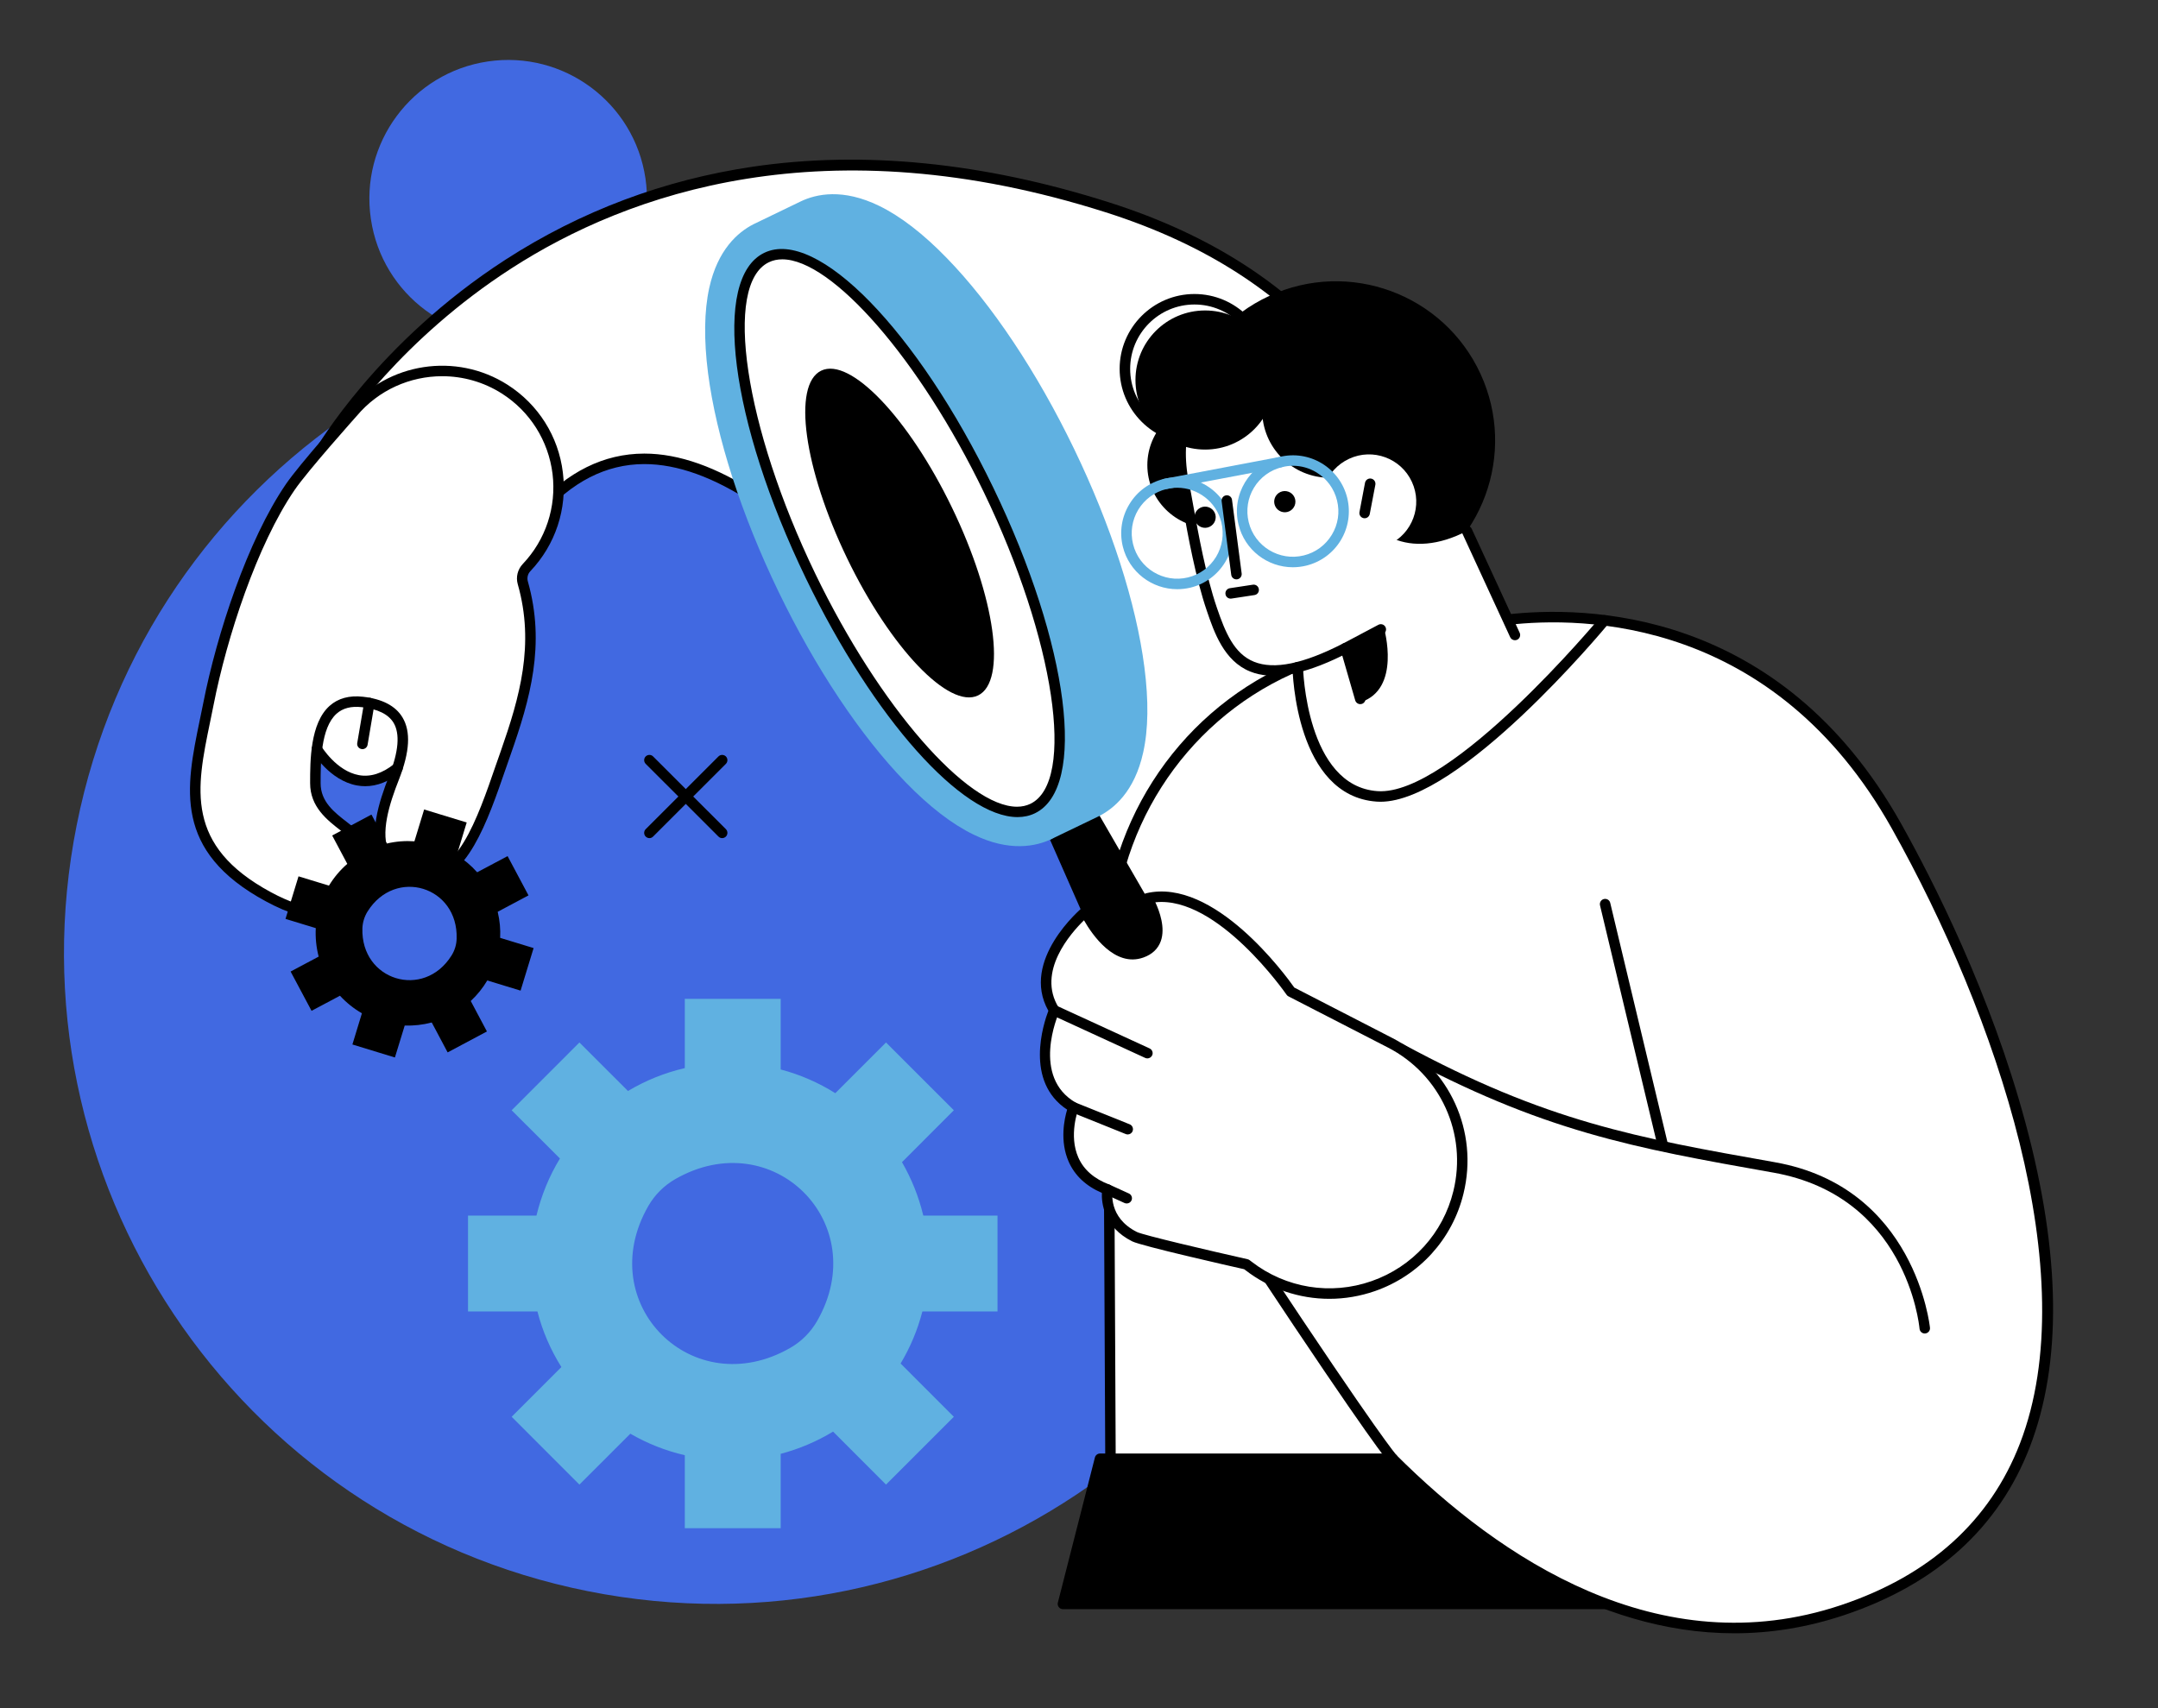 <?xml version="1.0" encoding="UTF-8" standalone="no"?><!DOCTYPE svg PUBLIC "-//W3C//DTD SVG 1.1//EN" "http://www.w3.org/Graphics/SVG/1.1/DTD/svg11.dtd"><svg width="100%" height="100%" viewBox="0 0 72 57" version="1.1" xmlns="http://www.w3.org/2000/svg" xmlns:xlink="http://www.w3.org/1999/xlink" xml:space="preserve" xmlns:serif="http://www.serif.com/" style="fill-rule:evenodd;clip-rule:evenodd;stroke-linejoin:round;stroke-miterlimit:2;"><rect x="0" y="0" width="72" height="57" fill="#333333" stroke="none"/><g><path d="M12.375,7.312c0.374,2.53 2.728,4.276 5.258,3.901c2.532,-0.375 4.277,-2.73 3.902,-5.261c-0.374,-2.529 -2.731,-4.276 -5.26,-3.901c-2.53,0.376 -4.277,2.731 -3.9,5.261Z" style="fill:#4169e1;fill-rule:nonzero;"/><path d="M28.123,10.477c11.77,2.35 19.407,13.795 17.057,25.564c-2.352,11.77 -13.797,19.406 -25.565,17.056c-11.769,-2.35 -19.406,-13.796 -17.056,-25.565c2.349,-11.769 13.795,-19.405 25.564,-17.055Z" style="fill:#4169e1;fill-rule:nonzero;"/><path d="M36.946,6.919c10.291,3.274 10.193,11.2 13.598,14.27l-12.576,9.939c-1.589,-1.943 -6.033,-7.798 -8.436,-10.536c-4.452,-5.078 -8.513,-7.023 -11.604,-3.467l-7.238,-2.066c-0,0 7.985,-13.955 26.256,-8.14Z" style="fill:#fff;fill-rule:nonzero;"/><path d="M21.499,15.136c2.309,0 5.057,1.797 8.165,5.341c1.589,1.812 4.051,4.959 6.029,7.488c0.941,1.202 1.759,2.25 2.302,2.919l12.28,-9.706c-1.022,-0.992 -1.718,-2.393 -2.517,-4.004c-1.745,-3.509 -3.915,-7.877 -10.865,-10.089c-9.374,-2.982 -15.958,-0.629 -19.831,1.871c-3.627,2.34 -5.616,5.234 -6.101,5.998l6.91,1.972c1.06,-1.185 2.277,-1.787 3.619,-1.79l0.009,0Zm16.469,16.168c-0.05,-0 -0.101,-0.022 -0.134,-0.065c-0.54,-0.661 -1.409,-1.772 -2.417,-3.059c-1.975,-2.525 -4.433,-5.668 -6.017,-7.472c-3.038,-3.465 -5.695,-5.222 -7.901,-5.222l-0.009,0c-1.267,0.003 -2.422,0.593 -3.43,1.754c-0.045,0.051 -0.115,0.072 -0.18,0.053l-7.238,-2.066c-0.051,-0.014 -0.094,-0.052 -0.113,-0.102c-0.022,-0.05 -0.017,-0.106 0.01,-0.153c0.021,-0.035 2.066,-3.557 6.333,-6.311c2.506,-1.617 5.278,-2.659 8.237,-3.097c3.696,-0.546 7.697,-0.146 11.892,1.188c7.09,2.256 9.298,6.698 11.069,10.267c0.823,1.656 1.533,3.087 2.592,4.04c0.038,0.035 0.06,0.084 0.057,0.136c-0.002,0.051 -0.026,0.099 -0.067,0.132l-12.573,9.939c-0.034,0.025 -0.072,0.038 -0.111,0.038Z" style="fill-rule:nonzero;"/><path d="M42.466,15.521c-0,1.156 -0.939,2.093 -2.093,2.093c-1.154,-0 -2.093,-0.937 -2.093,-2.093c0,-1.155 0.939,-2.091 2.093,-2.091c1.154,-0 2.093,0.936 2.093,2.091Z" style="fill-rule:nonzero;"/><path d="M17.568,18.941c1.683,-1.772 1.332,-4.641 -0.729,-5.956c-1.647,-1.049 -3.816,-0.715 -5.069,0.781c-0,-0 -1.625,1.815 -2.083,2.483c-1.208,1.762 -2.247,4.768 -2.732,7.24c-0.487,2.472 -1.25,4.68 1.997,6.436c3.25,1.756 3.531,-1.16 3.139,-1.767c-0.391,-0.607 -1.569,-0.943 -1.569,-2.022c-0,-0.337 0.002,-0.744 0.053,-1.139c-0,-0 1.12,1.886 2.688,0.633c-0.036,0.104 -0.072,0.21 -0.116,0.317c-0.496,1.262 -0.962,2.872 0.67,3.28c1.634,0.408 2.362,-2.123 3.055,-4.107c0.665,-1.897 1.15,-3.639 0.571,-5.672c-0.05,-0.179 -0.004,-0.372 0.125,-0.507Z" style="fill:#fff;fill-rule:nonzero;"/><path d="M57.159,48.677l-20.458,0.001l-1.238,4.844l22.891,-0c-0.622,-4.26 -1.195,-4.845 -1.195,-4.845Z" style="fill-rule:nonzero;"/><path d="M35.688,53.347l22.462,-0c-0.497,-3.323 -0.948,-4.274 -1.083,-4.495l-20.229,0l-1.15,4.495Zm22.666,0.35l-22.891,-0c-0.053,-0 -0.104,-0.025 -0.137,-0.068c-0.034,-0.043 -0.046,-0.098 -0.031,-0.151l1.236,-4.844c0.021,-0.077 0.091,-0.131 0.17,-0.131l20.458,-0.001c0.048,-0 0.093,0.019 0.124,0.052c0.063,0.064 0.632,0.747 1.244,4.942c0.007,0.051 -0.008,0.102 -0.041,0.14c-0.034,0.039 -0.082,0.061 -0.132,0.061Z" style="fill-rule:nonzero;"/><path d="M63.276,27.571c4.111,7.343 9.718,22.294 -1.79,26.155c-6.024,2.022 -11.331,-1.364 -15.019,-5.048l-9.416,-0l-0.081,-16.837c-0.019,-4.083 2.335,-7.83 6.057,-9.507c0.089,-0.041 0.18,-0.08 0.272,-0.12l1.593,-0.586l5.376,-0.946c3.511,-0.41 9.363,0.377 13.008,6.889Z" style="fill:#fff;fill-rule:nonzero;"/><path d="M57.864,54.502c-4.67,0 -8.69,-2.887 -11.469,-5.65l-9.344,0c-0.096,0 -0.175,-0.077 -0.175,-0.174l-0.081,-16.836c-0.02,-4.177 2.397,-7.972 6.16,-9.668c0.089,-0.041 0.18,-0.081 0.274,-0.12c0.089,-0.039 0.192,0.002 0.23,0.091c0.039,0.089 -0.002,0.192 -0.091,0.23c-0.091,0.039 -0.18,0.078 -0.269,0.118c-3.636,1.639 -5.973,5.308 -5.954,9.347l0.079,16.663l9.243,-0c0.045,-0 0.091,0.018 0.122,0.051c3.415,3.41 8.76,7.046 14.842,5.006c2.959,-0.993 4.965,-2.808 5.964,-5.394c2.169,-5.622 -0.783,-14.281 -4.27,-20.509c-3.938,-7.033 -10.289,-7.099 -12.835,-6.801c-0.096,0.01 -0.183,-0.058 -0.195,-0.154c-0.012,-0.096 0.058,-0.183 0.154,-0.194c2.618,-0.306 9.139,-0.239 13.181,6.977c1.056,1.886 3,5.696 4.159,10.023c1.169,4.356 1.212,7.984 0.132,10.784c-1.037,2.688 -3.118,4.573 -6.18,5.6c-1.26,0.423 -2.489,0.61 -3.677,0.61Z" style="fill-rule:nonzero;"/><path d="M26.367,44.978c-3.26,1.872 -6.608,-1.475 -4.736,-4.735c0.214,-0.372 0.524,-0.681 0.896,-0.895c3.261,-1.872 6.607,1.475 4.735,4.735c-0.214,0.372 -0.523,0.682 -0.895,0.895Zm6.914,-4.415l-2.465,0c-0.007,0 -0.014,-0.004 -0.014,-0.011c-0.151,-0.63 -0.394,-1.225 -0.708,-1.771l1.73,-1.732l0,-0l-2.263,-2.262l-1.692,1.692c-0.557,-0.35 -1.169,-0.619 -1.822,-0.791l0,-2.357l-3.199,-0l0,2.311c-0.677,0.157 -1.315,0.417 -1.896,0.764l-1.62,-1.619l-2.261,2.262l1.611,1.61c-0.355,0.582 -0.619,1.223 -0.783,1.904l-2.284,0l-0,3.2l2.316,0c0.17,0.665 0.444,1.289 0.799,1.855l-1.659,1.66l2.261,2.262l1.699,-1.698c0.56,0.324 1.169,0.568 1.817,0.718l0,2.436l3.199,-0l0,-2.482c0.622,-0.164 1.21,-0.416 1.748,-0.742l1.766,1.768l2.263,-2.262l-1.776,-1.778c0.317,-0.531 0.564,-1.111 0.723,-1.725c0.002,-0.007 0.009,-0.012 0.014,-0.012l2.496,0l-0,-3.2Z" style="fill:#60b1e1;fill-rule:nonzero;"/><path d="M49.395,12.473c1.228,2.664 0.064,5.82 -2.597,7.048c-2.664,1.229 -5.82,0.065 -7.049,-2.598c-1.229,-2.664 -0.065,-5.82 2.599,-7.048c2.664,-1.229 5.818,-0.065 7.047,2.598Z" style="fill-rule:nonzero;"/><path d="M48.943,17.717c-1.884,0.993 -3.46,0.159 -3.624,-1.4c0,0 -2.376,-4.624 -4.425,-3.94c-1.253,0.626 -1.743,2.129 -1.39,3.797c0.154,0.732 0.442,2.74 0.929,4.159c0.482,1.413 1.106,3.013 4.459,1.295l1.061,2.3l4.591,-2.739l-1.601,-3.472Z" style="fill:#fff;fill-rule:nonzero;"/><path d="M45.384,23.497c-0.074,-0 -0.146,-0.05 -0.168,-0.126l-0.432,-1.493c-1.332,0.654 -2.34,0.827 -3.074,0.53c-0.874,-0.352 -1.203,-1.315 -1.443,-2.019c-0.374,-1.091 -0.631,-2.518 -0.801,-3.463c-0.053,-0.291 -0.099,-0.543 -0.135,-0.716c-0.381,-1.811 0.185,-3.34 1.484,-3.99c0.086,-0.043 0.192,-0.008 0.235,0.079c0.043,0.086 0.007,0.191 -0.079,0.234c-1.148,0.575 -1.644,1.956 -1.296,3.605c0.038,0.178 0.084,0.432 0.136,0.726c0.168,0.934 0.423,2.346 0.788,3.412c0.283,0.829 0.573,1.537 1.24,1.807c0.672,0.271 1.644,0.071 2.974,-0.611c0.046,-0.023 0.101,-0.025 0.149,-0.005c0.048,0.021 0.084,0.062 0.098,0.112l0.492,1.694c0.027,0.093 -0.026,0.19 -0.117,0.217c-0.017,0.005 -0.034,0.007 -0.051,0.007Z" style="fill-rule:nonzero;"/><path d="M50.544,21.364c-0.065,0 -0.129,-0.037 -0.158,-0.101l-1.601,-3.473c-0.041,-0.088 -0.002,-0.192 0.084,-0.232c0.089,-0.041 0.192,-0.002 0.233,0.086l1.601,3.472c0.04,0.088 0.002,0.192 -0.084,0.232c-0.024,0.011 -0.051,0.016 -0.075,0.016Z" style="fill-rule:nonzero;"/><path d="M44.892,21.803c-0.062,0 -0.122,-0.034 -0.153,-0.093c-0.046,-0.086 -0.015,-0.192 0.072,-0.237l1.178,-0.624c0.084,-0.045 0.19,-0.013 0.235,0.072c0.046,0.086 0.012,0.192 -0.072,0.237l-1.178,0.624c-0.027,0.014 -0.053,0.021 -0.082,0.021Z" style="fill-rule:nonzero;"/><path d="M43.188,16.592c0.082,0.178 0.005,0.388 -0.173,0.47c-0.177,0.082 -0.388,0.004 -0.47,-0.173c-0.082,-0.178 -0.005,-0.388 0.173,-0.47c0.177,-0.082 0.389,-0.004 0.47,0.173Z" style="fill-rule:nonzero;"/><path d="M40.529,17.111c0.082,0.178 0.002,0.388 -0.175,0.47c-0.178,0.082 -0.387,0.004 -0.468,-0.173c-0.082,-0.178 -0.005,-0.388 0.173,-0.47c0.177,-0.082 0.386,-0.004 0.47,0.173Z" style="fill-rule:nonzero;"/><path d="M46.179,20.973c-0,0 0.585,2.034 -0.795,2.462l-0.492,-1.807l1.287,-0.655Z" style="fill-rule:nonzero;"/><path d="M64.217,44.498c-0.089,-0 -0.163,-0.068 -0.173,-0.159c-0.017,-0.18 -0.465,-4.427 -4.879,-5.21l-0.036,-0.006c-4.615,-0.819 -7.663,-1.36 -12.485,-3.974c-0.084,-0.046 -0.115,-0.152 -0.069,-0.237c0.045,-0.085 0.151,-0.117 0.237,-0.071c4.771,2.587 7.798,3.125 12.379,3.937l0.036,0.007c4.678,0.83 5.16,5.475 5.165,5.522c0.01,0.096 -0.062,0.181 -0.158,0.19c-0.005,0.001 -0.01,0.001 -0.017,0.001Z" style="fill-rule:nonzero;"/><path d="M55.474,38.371c-0.079,0 -0.151,-0.054 -0.171,-0.134l-1.92,-8.027c-0.021,-0.093 0.036,-0.188 0.13,-0.21c0.096,-0.022 0.19,0.035 0.211,0.129l1.92,8.027c0.022,0.094 -0.036,0.188 -0.129,0.211c-0.015,0.003 -0.029,0.004 -0.041,0.004Z" style="fill-rule:nonzero;"/><path d="M46.059,26.754c-0.044,-0 -0.082,-0.001 -0.123,-0.004c-2.7,-0.186 -2.81,-4.309 -2.813,-4.484c-0.002,-0.097 0.075,-0.177 0.171,-0.178c0.098,0.001 0.177,0.074 0.18,0.171c-0,0.04 0.105,3.978 2.486,4.141c2.451,0.173 7.387,-5.752 7.435,-5.811c0.063,-0.075 0.173,-0.085 0.248,-0.023c0.074,0.061 0.084,0.172 0.024,0.246c-0.204,0.246 -4.954,5.942 -7.608,5.942Z" style="fill-rule:nonzero;"/><path d="M46.467,48.852c-0.048,0 -0.094,-0.018 -0.128,-0.054c-0.021,-0.023 -0.573,-0.624 -4.49,-6.538c-0.053,-0.081 -0.031,-0.189 0.05,-0.243c0.082,-0.053 0.19,-0.031 0.243,0.05c3.9,5.889 4.445,6.485 4.452,6.49c0.065,0.07 0.062,0.181 -0.007,0.247c-0.034,0.033 -0.077,0.048 -0.12,0.048Z" style="fill-rule:nonzero;"/><path d="M35.033,28.022l4.222,9.59c0.343,0.78 1.286,1.099 2.052,0.695c0.746,-0.393 1.022,-1.314 0.614,-2.035l-5.316,-9.195l-1.572,0.945Z" style="fill-rule:nonzero;"/><path d="M31.584,8.606c-0.782,-0.806 -1.541,-1.391 -2.253,-1.737c-1.203,-0.586 -2.091,-0.402 -2.624,-0.144l-1.567,0.757l0,0c-0.528,0.269 -1.195,0.854 -1.476,2.123c-0.17,0.773 -0.182,1.73 -0.041,2.845c0.276,2.137 1.112,4.725 2.35,7.29c1.238,2.564 2.748,4.827 4.25,6.371c0.783,0.805 1.541,1.39 2.254,1.737c1.2,0.586 2.09,0.401 2.623,0.143c0.029,-0.014 0.06,-0.029 0.089,-0.045l1.433,-0.69c0.535,-0.258 1.231,-0.839 1.519,-2.145c0.173,-0.773 0.185,-1.73 0.041,-2.845c-0.274,-2.136 -1.109,-4.725 -2.347,-7.289c-1.239,-2.565 -2.748,-4.828 -4.251,-6.371Z" style="fill:#60b1e1;fill-rule:nonzero;"/><path d="M32.983,16.353c2.453,5.077 3.111,9.835 1.472,10.627c-1.64,0.793 -4.959,-2.681 -7.409,-7.758c-2.453,-5.077 -3.111,-9.835 -1.471,-10.627c1.639,-0.793 4.958,2.681 7.408,7.758Z" style="fill:#fff;fill-rule:nonzero;"/><path d="M26.1,8.654c-0.163,0 -0.314,0.032 -0.449,0.098c-1.524,0.736 -0.813,5.496 1.551,10.394c2.155,4.46 5.073,7.774 6.729,7.774c0.161,0 0.312,-0.032 0.447,-0.097c1.526,-0.736 0.813,-5.496 -1.551,-10.394c-2.155,-4.46 -5.073,-7.775 -6.727,-7.775Zm7.848,18.612c-1.845,0 -4.785,-3.258 -7.061,-7.968c-2.532,-5.243 -3.141,-10.014 -1.389,-10.861c1.754,-0.847 5.112,2.597 7.644,7.84c2.532,5.243 3.141,10.014 1.389,10.861c-0.177,0.086 -0.374,0.128 -0.583,0.128Z" style="fill-rule:nonzero;"/><path d="M31.764,16.942c1.447,2.993 1.834,5.797 0.869,6.264c-0.967,0.467 -2.923,-1.581 -4.368,-4.573c-1.445,-2.993 -1.834,-5.797 -0.866,-6.264c0.964,-0.467 2.92,1.58 4.365,4.573Z" style="fill-rule:nonzero;"/><path d="M46.385,34.799l-3.319,-1.709c-0,-0 -2.506,-3.648 -4.786,-3.112c0,-0 0.862,1.435 -0.189,1.809c-1.054,0.374 -1.877,-1.359 -1.877,-1.359c-0,-0 -2.033,1.683 -1.042,3.286c0,-0 -1.015,2.289 0.641,3.237c-0,0 -0.787,2.012 1.138,2.742c-0,-0 -0.204,1.02 0.904,1.574c0.308,0.154 3.732,0.924 3.732,0.924l0.065,0.05c2.537,1.957 6.245,0.659 7.008,-2.452c0.487,-1.989 -0.453,-4.053 -2.275,-4.99Z" style="fill:#fff;fill-rule:nonzero;"/><path d="M36.166,30.71c-0.439,0.428 -1.584,1.716 -0.845,2.912c0.031,0.049 0.034,0.11 0.012,0.163c-0.038,0.087 -0.931,2.157 0.566,3.014c0.077,0.044 0.108,0.136 0.077,0.216c-0.002,0.009 -0.329,0.869 0.003,1.613c0.18,0.407 0.528,0.71 1.034,0.901c0.079,0.03 0.127,0.114 0.11,0.198c-0.007,0.036 -0.158,0.899 0.809,1.384c0.211,0.105 2.379,0.613 3.694,0.909c0.024,0.006 0.048,0.017 0.067,0.032l0.067,0.051c1.143,0.883 2.64,1.125 4.003,0.647c1.364,-0.477 2.384,-1.599 2.727,-3.002c0.47,-1.919 -0.43,-3.89 -2.184,-4.793l-3.322,-1.709c-0.024,-0.013 -0.048,-0.033 -0.062,-0.057c-0.024,-0.034 -2.295,-3.302 -4.375,-3.08c0.141,0.302 0.34,0.852 0.182,1.296c-0.094,0.259 -0.288,0.443 -0.581,0.547c-0.957,0.341 -1.709,-0.764 -1.982,-1.242Zm8.189,12.631c-1.004,-0 -1.99,-0.329 -2.808,-0.961l-0.036,-0.027c-0.495,-0.111 -3.425,-0.775 -3.735,-0.929c-0.953,-0.477 -1.025,-1.287 -1.013,-1.618c-0.53,-0.228 -0.902,-0.577 -1.106,-1.038c-0.307,-0.693 -0.144,-1.437 -0.053,-1.74c-1.425,-0.939 -0.789,-2.87 -0.626,-3.299c-0.951,-1.689 1.104,-3.418 1.125,-3.436c0.041,-0.034 0.096,-0.047 0.149,-0.036c0.053,0.012 0.099,0.047 0.12,0.096c0.007,0.016 0.768,1.586 1.659,1.269c0.192,-0.068 0.312,-0.177 0.367,-0.334c0.141,-0.396 -0.144,-1.015 -0.267,-1.221c-0.028,-0.048 -0.033,-0.106 -0.012,-0.158c0.022,-0.051 0.068,-0.089 0.123,-0.102c2.268,-0.532 4.653,2.738 4.941,3.147l3.281,1.689c1.901,0.979 2.873,3.112 2.364,5.188c-0.369,1.518 -1.473,2.733 -2.949,3.25c-0.5,0.174 -1.013,0.26 -1.524,0.26Z" style="fill-rule:nonzero;"/><path d="M37.625,37.856c-0.022,-0 -0.043,-0.005 -0.065,-0.013l-1.812,-0.729c-0.089,-0.036 -0.134,-0.138 -0.096,-0.228c0.036,-0.089 0.137,-0.133 0.226,-0.097l1.814,0.729c0.089,0.036 0.132,0.138 0.096,0.228c-0.026,0.068 -0.093,0.11 -0.163,0.11Z" style="fill-rule:nonzero;"/><path d="M37.591,40.159c-0.024,0 -0.048,-0.005 -0.072,-0.015l-0.64,-0.292c-0.089,-0.04 -0.128,-0.144 -0.087,-0.232c0.039,-0.088 0.144,-0.127 0.231,-0.087l0.64,0.292c0.089,0.04 0.128,0.144 0.089,0.232c-0.029,0.064 -0.093,0.102 -0.161,0.102Z" style="fill-rule:nonzero;"/><path d="M38.28,35.318c-0.024,0 -0.048,-0.005 -0.072,-0.016l-3.108,-1.429c-0.089,-0.041 -0.127,-0.145 -0.086,-0.232c0.041,-0.088 0.144,-0.126 0.23,-0.086l3.111,1.43c0.088,0.04 0.127,0.144 0.086,0.232c-0.031,0.064 -0.094,0.101 -0.161,0.101Z" style="fill-rule:nonzero;"/><path d="M15.065,31.885c-0.926,1.478 -3.029,0.836 -2.974,-0.908c0.008,-0.199 0.068,-0.393 0.173,-0.562c0.927,-1.478 3.029,-0.836 2.971,0.908c-0.004,0.199 -0.064,0.393 -0.17,0.562Zm1.87,-3.317l-1.011,0.538c-0.002,0.001 -0.005,0.001 -0.007,-0.002c-0.199,-0.225 -0.43,-0.416 -0.677,-0.571l0.331,-1.087l-1.42,-0.434l-0.324,1.062c-0.305,-0.021 -0.615,0.002 -0.92,0.074l-0.513,-0.966l-1.311,0.698l0.504,0.947c-0.244,0.212 -0.448,0.457 -0.612,0.726l-1.015,-0.31l-0.434,1.42l1.01,0.309c-0.017,0.315 0.015,0.636 0.096,0.95l-0.936,0.498l0.699,1.311l0.948,-0.504c0.216,0.235 0.463,0.431 0.732,0.586l-0.317,1.041l1.418,0.434l0.327,-1.066c0.3,0.01 0.602,-0.023 0.902,-0.102l0.53,0.998l1.311,-0.698l-0.54,-1.017c0.218,-0.203 0.403,-0.434 0.552,-0.685l1.111,0.339l0.434,-1.42l-1.116,-0.341c0.015,-0.287 -0.012,-0.578 -0.081,-0.865c-0,-0.003 0.002,-0.006 0.005,-0.008l1.022,-0.544l-0.698,-1.311Z" style="fill-rule:nonzero;"/><path d="M24.094,27.968c-0.046,-0 -0.089,-0.018 -0.123,-0.052l-2.428,-2.427c-0.068,-0.068 -0.068,-0.179 -0,-0.247c0.069,-0.068 0.18,-0.068 0.247,-0l2.429,2.427c0.067,0.068 0.067,0.179 -0,0.247c-0.036,0.034 -0.08,0.052 -0.125,0.052Z" style="fill-rule:nonzero;"/><path d="M21.667,27.968c-0.045,-0 -0.088,-0.018 -0.124,-0.052c-0.068,-0.068 -0.068,-0.179 -0,-0.247l2.428,-2.427c0.068,-0.068 0.178,-0.068 0.248,-0c0.067,0.068 0.067,0.179 -0,0.247l-2.429,2.427c-0.034,0.034 -0.077,0.052 -0.123,0.052Z" style="fill-rule:nonzero;"/><path d="M11.77,13.766m2.985,-1.212c-1.07,-0 -2.124,0.457 -2.851,1.324c-0.002,0.002 -0.002,0.003 -0.005,0.005c-0.014,0.018 -1.622,1.814 -2.068,2.465c-1.256,1.834 -2.264,4.925 -2.705,7.174c-0.039,0.195 -0.077,0.387 -0.118,0.579c-0.456,2.207 -0.849,4.113 2.028,5.67c1.207,0.653 2.115,0.709 2.619,0.163c0.496,-0.535 0.444,-1.442 0.29,-1.681c-0.12,-0.185 -0.338,-0.354 -0.569,-0.532c-0.458,-0.354 -1.029,-0.794 -1.029,-1.585c-0,-0.748 -0,-2.001 0.65,-2.582c0.283,-0.253 0.658,-0.355 1.114,-0.304c0.643,0.073 1.087,0.305 1.317,0.689c0.283,0.47 0.245,1.148 -0.117,2.072c-0.32,0.808 -0.641,1.817 -0.32,2.445c0.154,0.297 0.437,0.493 0.869,0.601c1.354,0.338 2.064,-1.72 2.688,-3.536c0.055,-0.155 0.108,-0.309 0.161,-0.459c0.624,-1.784 1.138,-3.553 0.566,-5.566c-0.069,-0.237 -0.004,-0.496 0.166,-0.675c0.766,-0.807 1.128,-1.903 0.994,-3.008c-0.137,-1.105 -0.752,-2.082 -1.69,-2.68c-0.612,-0.39 -1.306,-0.579 -1.99,-0.579Zm-4.024,18.102c-0.473,0.001 -1.08,-0.155 -1.86,-0.578c-3.108,-1.68 -2.669,-3.802 -2.206,-6.048c0.041,-0.19 0.079,-0.382 0.118,-0.575c0.448,-2.285 1.476,-5.43 2.76,-7.305c0.456,-0.664 2.004,-2.399 2.095,-2.499c1.305,-1.556 3.581,-1.905 5.294,-0.813c1.027,0.655 1.702,1.723 1.848,2.932c0.149,1.209 -0.247,2.409 -1.087,3.292c-0.084,0.089 -0.115,0.219 -0.082,0.338c0.6,2.112 0.072,3.938 -0.573,5.778c-0.053,0.149 -0.106,0.302 -0.159,0.457c-0.619,1.796 -1.312,3.812 -2.709,3.813c-0.125,-0 -0.257,-0.017 -0.394,-0.051c-0.528,-0.132 -0.895,-0.394 -1.094,-0.78c-0.387,-0.749 -0.063,-1.802 0.302,-2.734c0.317,-0.804 0.365,-1.398 0.147,-1.764c-0.173,-0.286 -0.531,-0.461 -1.059,-0.521c-0.357,-0.04 -0.633,0.031 -0.842,0.217c-0.533,0.477 -0.533,1.631 -0.533,2.321c-0,0.619 0.454,0.969 0.893,1.308c0.254,0.197 0.497,0.384 0.648,0.619c0.269,0.417 0.252,1.486 -0.324,2.108c-0.24,0.259 -0.612,0.485 -1.183,0.485Z" style="fill-rule:nonzero;"/><path d="M12.185,26.235c-0.091,0 -0.185,-0.008 -0.276,-0.025c-0.907,-0.165 -1.464,-1.085 -1.486,-1.124c-0.05,-0.083 -0.021,-0.19 0.06,-0.24c0.084,-0.049 0.19,-0.022 0.24,0.061c0.008,0.012 0.504,0.824 1.251,0.959c0.386,0.07 0.782,-0.056 1.178,-0.373c0.077,-0.06 0.187,-0.048 0.247,0.028c0.06,0.075 0.048,0.185 -0.028,0.246c-0.389,0.311 -0.788,0.468 -1.186,0.468Z" style="fill-rule:nonzero;"/><path d="M12.091,24.999c-0.009,-0 -0.019,-0.001 -0.028,-0.003c-0.096,-0.016 -0.161,-0.106 -0.144,-0.202l0.232,-1.364c0.015,-0.095 0.106,-0.158 0.202,-0.143c0.094,0.016 0.158,0.107 0.142,0.202l-0.231,1.364c-0.014,0.085 -0.089,0.146 -0.173,0.146Z" style="fill-rule:nonzero;"/><path d="M42.528,12.681c0,1.282 -1.039,2.321 -2.321,2.321c-1.284,0 -2.323,-1.039 -2.323,-2.321c0,-1.282 1.039,-2.321 2.323,-2.321c1.282,-0 2.321,1.039 2.321,2.321Z" style="fill-rule:nonzero;"/><path d="M39.852,10.161c-1.183,0 -2.145,0.963 -2.145,2.147c-0,1.183 0.962,2.146 2.145,2.146c1.183,0 2.146,-0.963 2.146,-2.146c-0,-1.184 -0.963,-2.147 -2.146,-2.147Zm0,4.643c-1.375,0 -2.496,-1.12 -2.496,-2.496c0,-1.377 1.121,-2.497 2.496,-2.497c1.378,0 2.496,1.12 2.496,2.497c0,1.376 -1.118,2.496 -2.496,2.496Z" style="fill-rule:nonzero;"/><path d="M46.615,13.692c0,1.244 -1.008,2.251 -2.251,2.251c-1.245,0 -2.253,-1.007 -2.253,-2.251c-0,-1.243 1.008,-2.251 2.253,-2.251c1.243,-0 2.251,1.008 2.251,2.251Z" style="fill-rule:nonzero;"/><path d="M47.107,16.08c0.365,0.791 0.02,1.728 -0.772,2.093c-0.792,0.365 -1.728,0.019 -2.093,-0.772c-0.365,-0.791 -0.019,-1.728 0.773,-2.093c0.789,-0.365 1.728,-0.019 2.092,0.772Z" style="fill:#fff;fill-rule:nonzero;"/><path d="M45.531,17.294c-0.012,-0 -0.024,-0.001 -0.034,-0.003c-0.096,-0.018 -0.158,-0.11 -0.139,-0.205l0.185,-0.976c0.019,-0.095 0.11,-0.158 0.206,-0.139c0.094,0.018 0.156,0.109 0.139,0.204l-0.187,0.977c-0.017,0.084 -0.089,0.142 -0.17,0.142Z" style="fill-rule:nonzero;"/><path d="M38.873,16.325c-0.082,0 -0.156,-0.058 -0.17,-0.142c-0.02,-0.095 0.043,-0.187 0.139,-0.205l3.859,-0.732c0.094,-0.019 0.185,0.044 0.204,0.139c0.017,0.095 -0.046,0.186 -0.139,0.204l-3.859,0.733c-0.012,0.002 -0.022,0.003 -0.034,0.003Z" style="fill:#60b1e1;fill-rule:nonzero;"/><path d="M43.138,15.543c-0.12,0 -0.243,0.015 -0.363,0.045c-0.393,0.096 -0.727,0.34 -0.938,0.687c-0.209,0.346 -0.271,0.754 -0.175,1.148c0.199,0.813 1.022,1.312 1.836,1.112c0.393,-0.096 0.725,-0.34 0.936,-0.687c0.211,-0.347 0.273,-0.754 0.175,-1.148c-0.096,-0.394 -0.341,-0.726 -0.686,-0.936c-0.24,-0.146 -0.509,-0.221 -0.785,-0.221Zm-0.003,3.386c-0.84,0 -1.605,-0.571 -1.812,-1.423c-0.247,-1 0.368,-2.013 1.368,-2.258c0.485,-0.119 0.987,-0.042 1.414,0.216c0.425,0.259 0.725,0.668 0.845,1.153c0.117,0.484 0.041,0.986 -0.216,1.412c-0.259,0.427 -0.67,0.727 -1.152,0.846c-0.149,0.036 -0.3,0.054 -0.447,0.054Z" style="fill:#60b1e1;fill-rule:nonzero;"/><path d="M39.276,16.276c-0.12,0 -0.24,0.014 -0.362,0.044c-0.391,0.097 -0.725,0.341 -0.936,0.687c-0.209,0.347 -0.271,0.755 -0.175,1.148c0.199,0.813 1.022,1.312 1.836,1.113c0.393,-0.097 0.724,-0.341 0.936,-0.688c0.208,-0.346 0.271,-0.754 0.175,-1.148c-0.168,-0.692 -0.792,-1.156 -1.474,-1.156Zm0,3.385c-0.84,0 -1.605,-0.571 -1.814,-1.422c-0.118,-0.485 -0.041,-0.987 0.218,-1.413c0.257,-0.427 0.667,-0.727 1.152,-0.846c1.001,-0.245 2.014,0.369 2.259,1.369c0.117,0.484 0.04,0.986 -0.216,1.413c-0.26,0.426 -0.67,0.727 -1.152,0.846c-0.149,0.036 -0.3,0.053 -0.447,0.053Z" style="fill:#60b1e1;fill-rule:nonzero;"/><path d="M41.251,19.333c-0.086,0 -0.16,-0.064 -0.172,-0.152l-0.32,-2.456c-0.012,-0.096 0.056,-0.184 0.152,-0.196c0.093,-0.014 0.182,0.054 0.194,0.15l0.322,2.457c0.012,0.096 -0.056,0.183 -0.152,0.196c-0.009,0.001 -0.016,0.001 -0.024,0.001Z" style="fill-rule:nonzero;"/><path d="M41.059,19.976c-0.086,-0 -0.16,-0.062 -0.172,-0.149c-0.015,-0.095 0.05,-0.184 0.146,-0.199l0.768,-0.117c0.096,-0.014 0.185,0.051 0.199,0.147c0.015,0.096 -0.05,0.185 -0.146,0.199l-0.768,0.117c-0.01,0.001 -0.019,0.002 -0.027,0.002Z" style="fill-rule:nonzero;"/></g></svg>